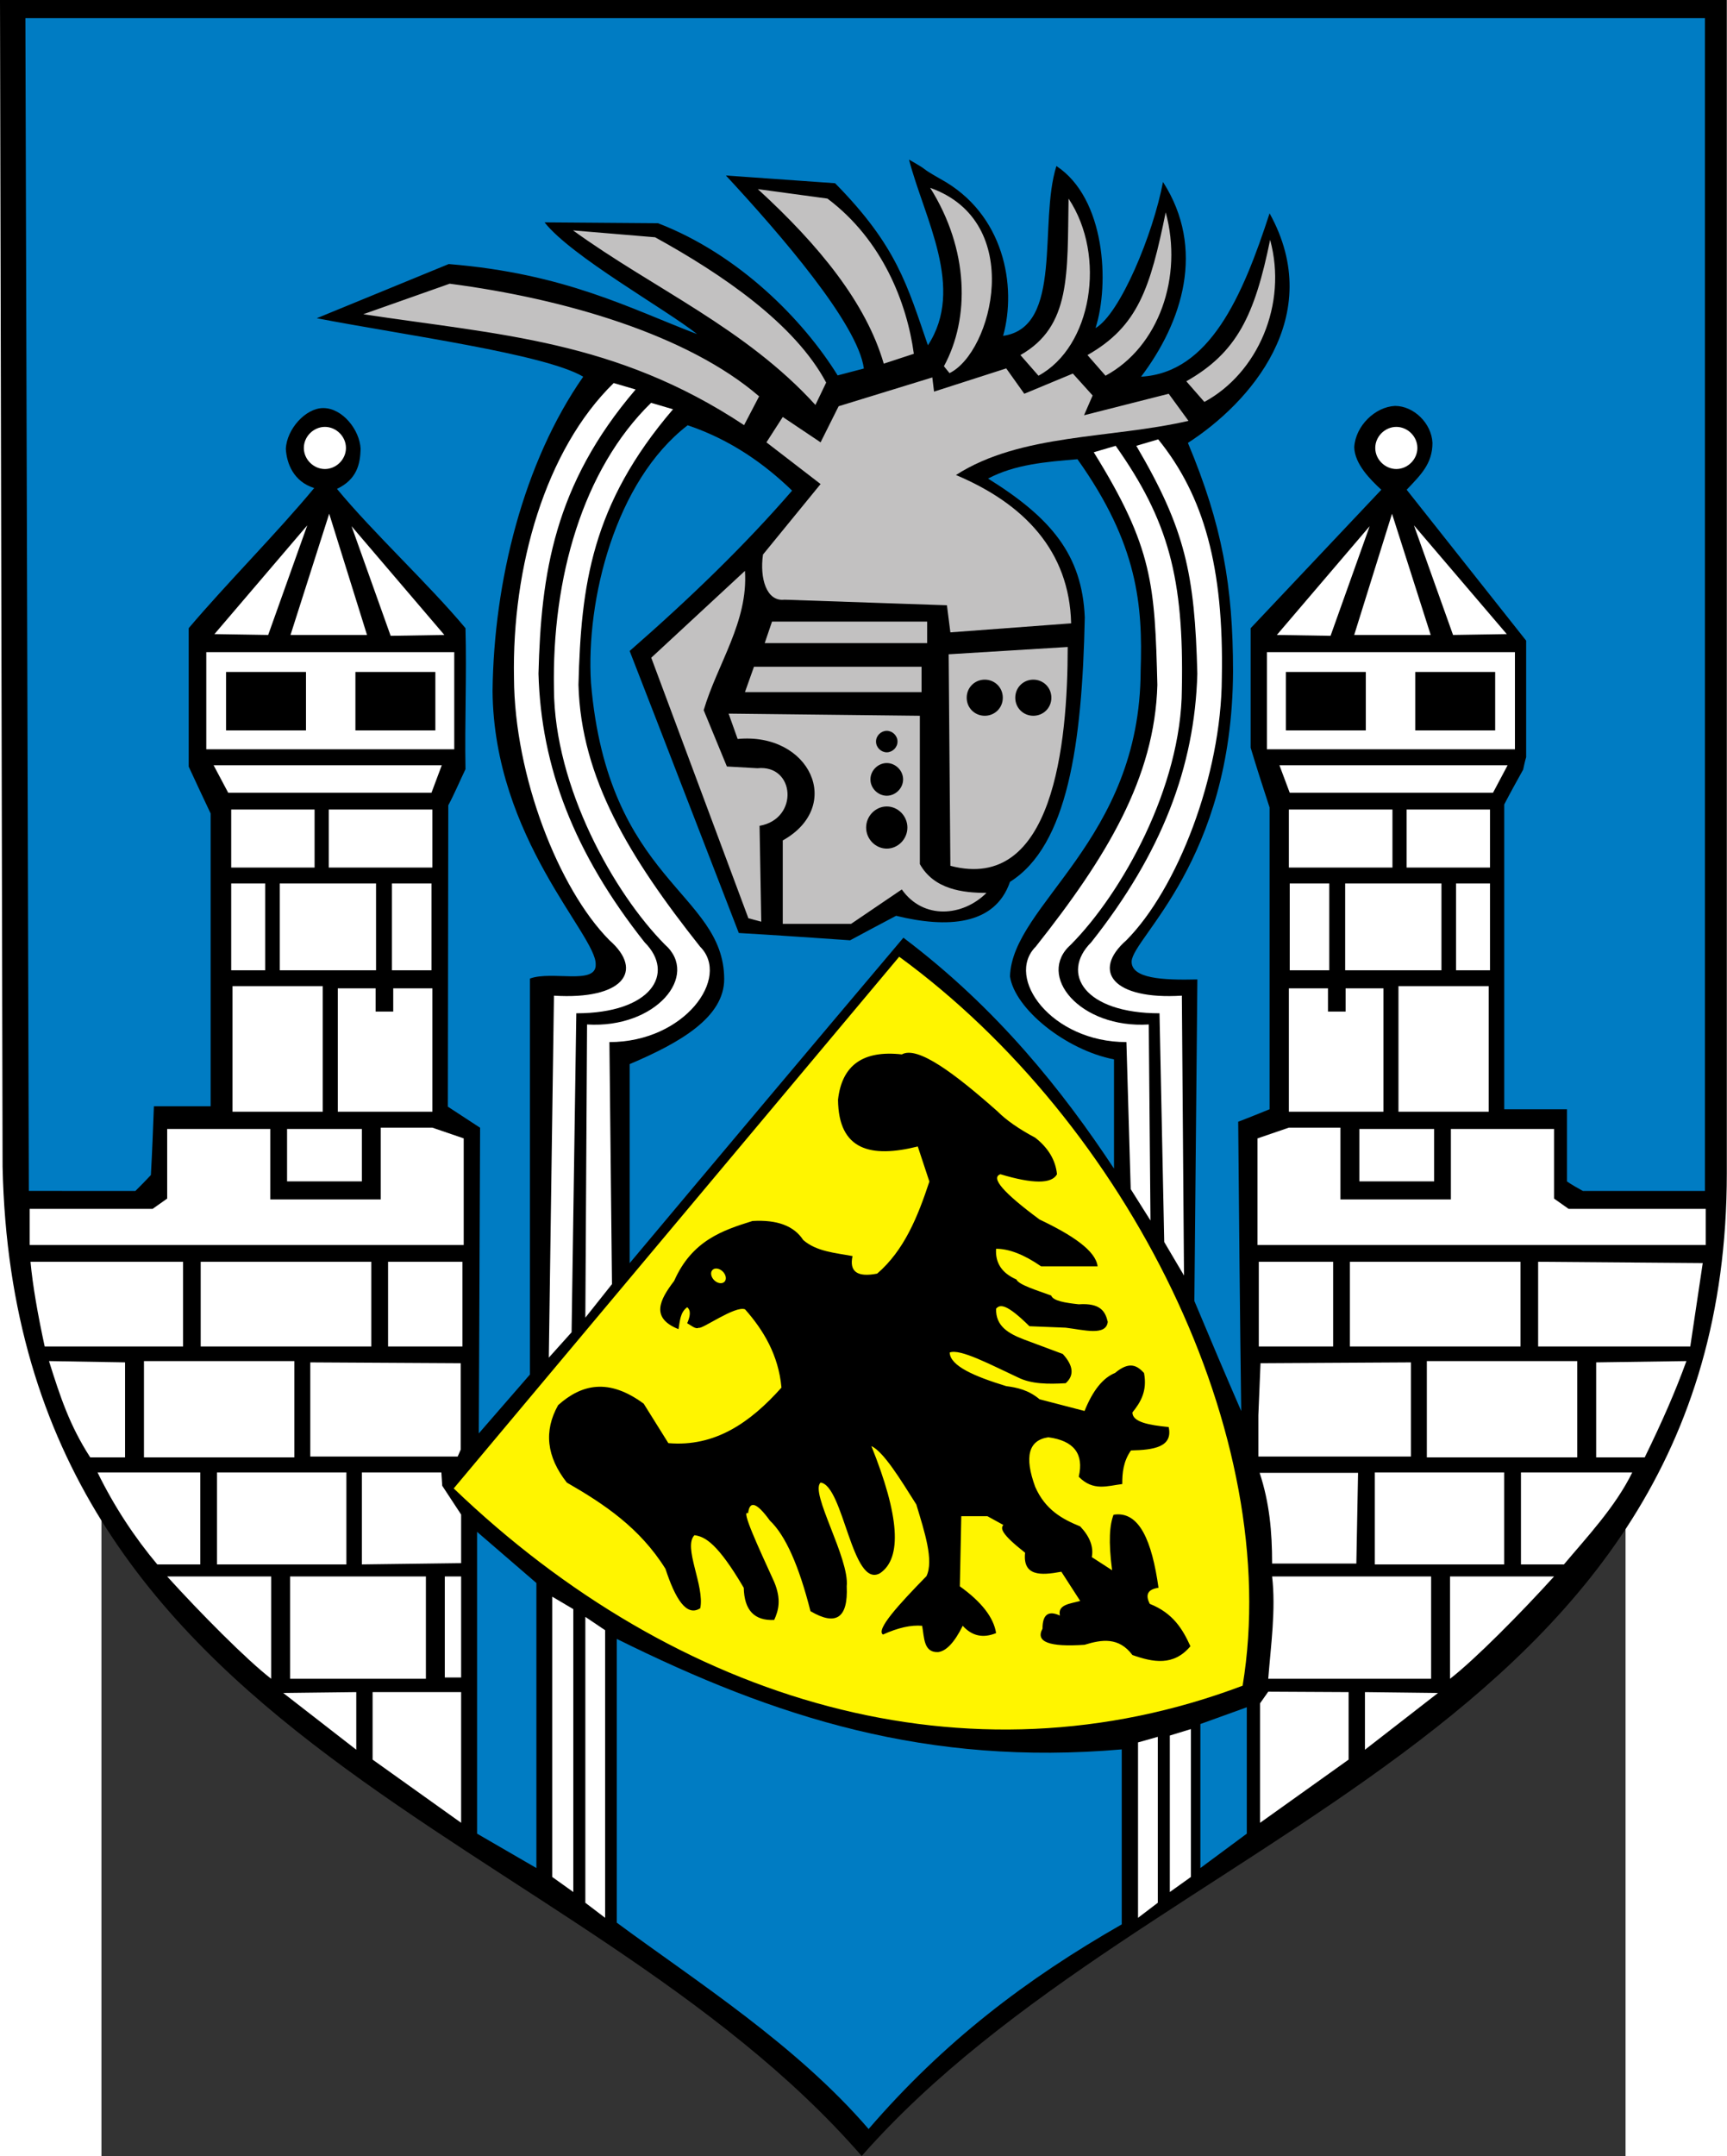 <?xml version="1.0" encoding="UTF-8" standalone="no"?>
<!-- Creator: CorelDRAW -->
<svg
   xmlns:dc="http://purl.org/dc/elements/1.1/"
   xmlns:cc="http://web.resource.org/cc/"
   xmlns:rdf="http://www.w3.org/1999/02/22-rdf-syntax-ns#"
   xmlns:svg="http://www.w3.org/2000/svg"
   xmlns="http://www.w3.org/2000/svg"
   xmlns:sodipodi="http://sodipodi.sourceforge.net/DTD/sodipodi-0.dtd"
   xmlns:inkscape="http://www.inkscape.org/namespaces/inkscape"
   xml:space="preserve"
   width="744"
   height="928.611"
   style="shape-rendering:geometricPrecision; text-rendering:geometricPrecision; image-rendering:optimizeQuality; fill-rule:evenodd; clip-rule:evenodd"
   viewBox="0 0 210 297"
   id="svg2"
   sodipodi:version="0.32"
   inkscape:version="0.45.1"
   sodipodi:docname="POL Zgorzelec COA.svg"
   inkscape:output_extension="org.inkscape.output.svg.inkscape"
   sodipodi:docbase="C:\Users\Mistrz\Desktop"
   version="1.0"><rect x="0" y="0" width="210" height="297" fill="#333333" stroke="none"/><sodipodi:namedview
   inkscape:window-height="480"
   inkscape:window-width="640"
   inkscape:pageshadow="2"
   inkscape:pageopacity="0.0"
   guidetolerance="10.0"
   gridtolerance="10.0"
   objecttolerance="10.0"
   borderopacity="1.0"
   bordercolor="#666666"
   pagecolor="#ffffff"
   id="base" />
 <defs
   id="defs4">
  <style
   type="text/css"
   id="style6">
   
    .fil3 {fill:#007CC3}
    .fil2 {fill:#C2C1C1}
    .fil4 {fill:#FFF500}
    .fil1 {fill:white}
    .fil0 {fill:black}
   
  </style>
 </defs>
 <g
   id="Warstwa_x0020_1"
   transform="matrix(1.133,0,0,1.133,-13.978,-19.768)">
  <g
   id="_73404624">
   <path
   id="_100657176"
   class="fil0"
   d="M 0,17.446 L 210,17.446 L 210,160.077 C 210,228.701 139.86,239.729 104.791,279.554 C 69.93,239.467 1.829,230.216 0.314,159.293 L 0,17.446 L 0,17.446 z "
   style="fill:#000000" />
   <path
   id="_100663680"
   class="fil1"
   d="M 140.801,228.596 L 138.397,229.276 L 138.397,250.6 L 140.801,248.77 L 140.801,228.596 z M 144.825,227.656 L 142.264,228.439 L 142.264,247.464 L 144.825,245.635 L 144.825,227.656 L 144.825,227.656 z M 71.184,214.014 L 73.589,215.634 L 73.589,250.6 L 71.184,248.77 L 71.184,214.014 L 71.184,214.014 z M 67.16,211.558 L 69.721,213.073 L 69.721,247.464 L 67.16,245.635 L 67.16,211.558 z M 154.703,207.533 C 154.703,203.666 154.39,200.164 153.188,196.506 L 165.156,196.506 L 164.947,207.533 L 154.703,207.533 L 154.703,207.533 z M 169.808,69.345 C 168.449,69.345 167.247,70.495 167.247,71.906 C 167.247,73.317 168.449,74.467 169.808,74.467 C 171.167,74.467 172.369,73.317 172.369,71.906 C 172.369,70.495 171.167,69.345 169.808,69.345 L 169.808,69.345 z M 173.989,94.641 L 164.686,94.641 L 169.285,79.902 L 173.989,94.641 z M 183.24,94.537 L 176.707,94.641 L 171.951,81.314 L 183.24,94.537 z M 155.278,94.641 L 161.811,94.745 L 166.567,81.418 L 155.278,94.641 L 155.278,94.641 z M 184.233,96.731 L 154.076,96.731 L 154.076,108.543 L 184.233,108.543 L 184.233,96.731 z M 166.097,99.136 L 156.376,99.136 L 156.376,106.244 L 166.097,106.244 L 166.097,99.136 z M 181.829,99.136 L 172.108,99.136 L 172.108,106.244 L 181.829,106.244 L 181.829,99.136 z M 183.344,110.477 L 155.592,110.477 L 156.846,113.822 L 181.567,113.822 L 183.344,110.477 z M 181.201,115.861 L 171.062,115.861 L 171.062,122.916 L 181.201,122.916 L 181.201,115.861 z M 169.338,115.861 L 156.741,115.861 L 156.741,122.916 L 169.338,122.916 L 169.338,115.861 z M 181.201,124.85 L 177.072,124.85 L 177.072,135.408 L 181.201,135.408 L 181.201,124.85 z M 161.655,124.85 L 156.846,124.85 L 156.846,135.408 L 161.655,135.408 L 161.655,124.85 z M 175.296,124.85 L 163.588,124.85 L 163.588,135.408 L 175.296,135.408 L 175.296,124.85 z M 181.045,137.341 L 170.069,137.341 L 170.069,152.602 L 181.045,152.602 L 181.045,137.341 z M 168.24,152.602 L 168.24,137.603 L 163.64,137.603 L 163.64,140.425 L 161.498,140.425 L 161.498,137.603 L 156.741,137.603 L 156.741,152.602 L 168.24,152.602 L 168.24,152.602 z M 174.407,154.694 L 165.313,154.694 L 165.313,161.07 L 174.407,161.07 L 174.407,154.694 z M 207.439,168.805 L 152.926,168.805 L 152.926,155.843 L 156.741,154.537 L 163.013,154.537 L 163.013,163.265 L 176.445,163.265 L 176.445,154.694 L 188.989,154.694 L 188.989,163.161 L 190.766,164.415 L 207.439,164.415 L 207.439,168.805 L 207.439,168.805 z M 207.073,171 L 187.055,170.843 L 187.055,181.14 L 205.557,181.14 L 207.073,171 z M 184.913,170.843 L 164.163,170.843 L 164.163,181.14 L 184.913,181.14 L 184.913,170.843 z M 162.125,170.843 L 153.083,170.843 L 153.083,181.14 L 162.125,181.14 L 162.125,170.843 z M 191.812,182.916 L 173.519,182.916 L 173.519,194.624 L 191.812,194.624 L 191.812,182.916 z M 171.585,194.519 L 171.585,183.073 L 153.292,183.177 L 153.031,189.502 L 153.031,194.519 L 171.585,194.519 z M 194.111,194.624 L 200.017,194.624 C 202.207,190.129 203.74,186.622 205.087,182.916 L 194.111,183.073 L 194.111,194.624 z M 198.501,196.453 C 196.463,200.634 192.909,204.398 190.191,207.638 L 184.965,207.637 L 184.965,196.453 L 198.501,196.453 L 198.501,196.453 z M 188.989,209.101 C 184.965,213.544 179.32,219.241 176.341,221.54 L 176.341,209.101 L 188.989,209.101 z M 174.878,223.265 L 165.993,230.164 L 165.993,223.16 L 174.878,223.265 L 174.878,223.265 z M 164.006,231.366 L 153.24,239.049 L 153.24,224.519 L 154.233,223.108 L 164.006,223.16 L 164.006,231.366 L 164.006,231.366 z M 174.041,209.101 L 154.703,209.101 C 155.174,213.125 154.546,217.516 154.233,221.54 L 174.041,221.54 L 174.041,209.101 L 174.041,209.101 z M 182.927,196.453 L 167.195,196.453 L 167.195,207.637 L 182.927,207.637 L 182.927,196.453 z M 44.007,207.637 L 44.007,196.453 L 53.675,196.453 L 53.78,198.073 L 56.08,201.575 L 56.08,207.481 L 44.007,207.637 L 44.007,207.637 z M 26.393,196.453 L 42.125,196.453 L 42.125,207.637 L 26.393,207.637 L 26.393,196.453 L 26.393,196.453 z M 56.08,209.101 L 54.093,209.101 L 54.093,221.383 L 56.08,221.383 L 56.08,209.101 z M 35.278,209.101 L 51.794,209.101 L 51.794,221.54 L 35.278,221.54 L 35.278,209.101 z M 45.313,231.366 L 56.08,239.049 L 56.08,223.16 L 45.313,223.16 L 45.313,231.366 z M 34.442,223.265 L 43.327,230.164 L 43.327,223.16 L 34.442,223.265 L 34.442,223.265 z M 20.33,209.101 C 24.355,213.544 29.999,219.241 32.978,221.54 L 32.978,209.101 L 20.33,209.101 L 20.33,209.101 z M 11.863,196.453 C 13.902,200.634 16.41,204.398 19.128,207.638 L 24.355,207.637 L 24.355,196.453 L 11.863,196.453 L 11.863,196.453 z M 15.209,194.624 L 10.975,194.624 C 8.469,190.759 7.315,187.232 5.958,182.916 L 15.209,183.073 L 15.209,194.624 z M 37.734,194.519 L 37.734,183.073 L 56.027,183.177 L 56.027,193.683 L 55.661,194.519 L 37.734,194.519 L 37.734,194.519 z M 17.508,182.916 L 35.801,182.916 L 35.801,194.624 L 17.508,194.624 L 17.508,182.916 L 17.508,182.916 z M 47.194,170.843 L 56.236,170.843 L 56.236,181.14 L 47.194,181.14 L 47.194,170.843 z M 24.407,170.843 L 45.156,170.843 L 45.156,181.14 L 24.407,181.14 L 24.407,170.843 z M 3.71,170.843 L 22.264,170.843 L 22.264,181.14 L 5.435,181.14 C 4.592,177.237 3.979,173.764 3.71,170.843 L 3.71,170.843 z M 3.606,168.805 L 56.393,168.805 L 56.393,155.843 L 52.578,154.537 L 46.306,154.537 L 46.306,163.265 L 32.874,163.265 L 32.874,154.694 L 20.33,154.694 L 20.33,163.161 L 18.553,164.415 L 3.606,164.415 L 3.606,168.805 L 3.606,168.805 z M 34.912,154.694 L 44.007,154.694 L 44.007,161.07 L 34.912,161.07 L 34.912,154.694 L 34.912,154.694 z M 41.08,152.602 L 41.08,137.603 L 45.679,137.603 L 45.679,140.425 L 47.822,140.425 L 47.822,137.603 L 52.578,137.603 L 52.578,152.602 L 41.08,152.602 z M 28.275,137.341 L 39.25,137.341 L 39.25,152.602 L 28.275,152.602 L 28.275,137.341 z M 34.024,124.85 L 45.731,124.85 L 45.731,135.408 L 34.024,135.408 L 34.024,124.85 z M 47.665,124.85 L 52.473,124.85 L 52.473,135.408 L 47.665,135.408 L 47.665,124.85 z M 28.118,124.85 L 32.247,124.85 L 32.247,135.408 L 28.118,135.408 L 28.118,124.85 z M 39.982,115.861 L 52.578,115.861 L 52.578,122.916 L 39.982,122.916 L 39.982,115.861 z M 28.118,115.861 L 38.257,115.861 L 38.257,122.916 L 28.118,122.916 L 28.118,115.861 L 28.118,115.861 z M 25.975,110.477 L 53.727,110.477 L 52.473,113.822 L 27.752,113.822 L 25.975,110.477 z M 27.491,99.136 L 37.212,99.136 L 37.212,106.244 L 27.491,106.244 L 27.491,99.136 L 27.491,99.136 z M 43.222,99.136 L 52.944,99.136 L 52.944,106.244 L 43.222,106.244 L 43.222,99.136 z M 25.086,96.731 L 55.243,96.731 L 55.243,108.543 L 25.086,108.543 L 25.086,96.731 L 25.086,96.731 z M 54.041,94.641 L 47.508,94.745 L 42.752,81.418 L 54.041,94.641 L 54.041,94.641 z M 26.08,94.537 L 32.613,94.641 L 37.369,81.314 L 26.08,94.537 z M 35.33,94.641 L 44.633,94.641 L 40.034,79.902 L 35.33,94.641 z M 39.512,69.345 C 40.87,69.345 42.072,70.495 42.072,71.906 C 42.072,73.317 40.87,74.467 39.512,74.467 C 38.153,74.467 36.951,73.317 36.951,71.906 C 36.951,70.495 38.153,69.345 39.512,69.345 L 39.512,69.345 z M 143.989,172.516 L 143.727,138.492 C 135.365,139.014 132.699,135.513 136.985,131.75 C 143.153,125.53 148.536,111.785 148.588,99.868 C 148.849,86.384 146.393,77.708 140.853,70.862 C 139.964,71.123 139.076,71.384 138.187,71.646 C 144.146,81.784 145.295,87.221 145.609,99.346 C 145.296,110.687 141.271,121.192 132.699,132.011 C 128.936,135.774 131.863,140.635 141.009,140.635 L 141.584,168.44 L 143.989,172.516 L 143.989,172.516 z M 139.912,165.827 L 139.703,141.994 C 131.34,142.516 125.957,136.036 130.243,132.273 C 136.41,126.053 143.675,113.144 143.727,101.227 C 143.989,87.743 142.107,80.74 135.678,71.646 C 134.79,71.907 133.901,72.168 133.013,72.43 C 140.226,84.032 140.434,88.579 140.748,100.704 C 140.435,112.046 134.529,121.715 125.957,132.534 C 122.194,136.296 127.839,144.137 136.985,144.137 L 137.508,162.011 L 139.912,165.827 L 139.912,165.827 z M 66.742,182.499 L 67.368,138.492 C 75.731,139.014 78.396,135.513 74.111,131.75 C 67.944,125.53 62.56,111.785 62.508,99.868 C 62.247,86.384 66.323,72.116 74.633,64.015 C 75.522,64.276 76.41,64.538 77.299,64.799 C 67.368,76.401 65.8,87.221 65.487,99.346 C 65.8,110.687 69.825,121.192 78.396,132.011 C 82.159,135.774 79.233,140.635 70.086,140.635 L 69.511,179.415 L 66.742,182.499 L 66.742,182.499 z M 71.184,177.638 L 71.393,141.994 C 79.755,142.516 85.139,136.036 80.853,132.273 C 74.686,126.053 67.421,113.144 67.368,101.227 C 67.107,87.743 70.87,74.52 79.181,66.419 C 80.069,66.68 80.957,66.942 81.846,67.203 C 71.916,78.805 70.661,88.579 70.348,100.704 C 70.661,112.046 76.567,121.715 85.139,132.534 C 88.902,136.296 83.257,144.137 74.111,144.137 L 74.424,173.562 L 71.184,177.638 L 71.184,177.638 z "
   style="fill:#ffffff" />
   <path
   id="_73011216"
   class="fil2"
   d="M 115.367,96.99 L 129.845,96.102 C 129.845,107.966 128.067,125.998 115.576,122.705 L 115.367,96.99 L 115.367,96.99 z M 119.757,100.074 C 120.96,100.074 121.952,101.015 121.952,102.269 C 121.953,103.524 120.959,104.465 119.757,104.465 C 118.555,104.464 117.562,103.524 117.562,102.269 C 117.562,101.015 118.555,100.074 119.757,100.074 z M 125.663,100.074 C 126.865,100.074 127.858,101.015 127.858,102.269 C 127.858,103.524 126.865,104.465 125.663,104.465 C 124.461,104.464 123.468,103.524 123.468,102.269 C 123.468,101.015 124.461,100.074 125.663,100.074 z M 90.594,86.851 L 79.2,97.409 L 91.012,129.081 L 92.579,129.499 L 92.371,117.844 C 97.179,117.008 96.708,110.371 92.109,110.841 L 88.398,110.631 L 85.576,103.785 C 87.248,98.14 91.012,93.018 90.594,86.851 L 90.594,86.851 z M 88.607,104.203 L 89.705,107.287 C 98.485,106.45 102.667,115.44 95.193,119.621 L 95.193,129.761 L 103.503,129.761 L 109.67,125.579 C 112.283,129.29 117.092,128.872 119.966,125.998 C 117.092,125.997 113.59,125.579 111.865,122.496 L 111.865,104.464 L 88.607,104.203 L 88.607,104.203 z M 107.841,115.492 C 109.2,115.492 110.349,116.642 110.349,118.053 C 110.349,119.464 109.2,120.614 107.841,120.614 C 106.482,120.614 105.332,119.465 105.332,118.053 C 105.332,116.642 106.482,115.493 107.841,115.492 z M 107.841,110.213 C 108.886,110.213 109.827,111.102 109.827,112.2 C 109.827,113.297 108.886,114.186 107.841,114.186 C 106.796,114.186 105.855,113.297 105.855,112.2 C 105.855,111.102 106.796,110.214 107.841,110.213 z M 107.841,106.294 C 108.52,106.294 109.147,106.869 109.147,107.6 C 109.147,108.332 108.52,108.907 107.841,108.907 C 107.162,108.907 106.534,108.332 106.534,107.6 C 106.534,106.868 107.162,106.294 107.841,106.294 z M 91.691,98.506 L 112.074,98.506 L 112.074,101.589 L 90.594,101.589 L 91.691,98.506 z M 93.886,93.018 L 112.754,93.018 L 112.754,95.631 L 92.998,95.631 L 93.886,93.018 L 93.886,93.018 z M 115.576,94.325 L 115.158,91.032 L 95.402,90.353 C 93.207,90.614 92.371,87.74 92.788,84.865 L 99.792,76.294 L 93.207,71.224 L 95.193,68.14 L 99.792,71.224 L 101.987,66.834 L 113.381,63.332 L 113.59,65.057 L 122.37,62.234 L 124.566,65.318 L 130.472,62.862 L 132.876,65.527 L 131.831,67.931 L 142.127,65.318 L 144.531,68.611 C 135.071,70.805 124.147,70.126 116.255,75.196 C 124.566,78.697 130.053,84.447 130.262,93.228 L 115.576,94.325 L 115.576,94.325 z M 144.269,63.802 L 146.464,66.311 C 152.945,62.809 156.604,54.447 154.461,46.608 C 152.579,55.806 150.437,60.301 144.269,63.802 z M 132.249,60.614 L 134.444,63.123 C 140.924,59.621 143.904,51.102 141.761,43.263 C 139.88,52.46 138.416,57.113 132.249,60.614 z M 124.095,60.614 L 126.29,63.123 C 132.771,59.621 134.6,48.593 129.949,41.59 C 129.792,50.788 130.262,57.113 124.095,60.614 z M 114.792,61.973 L 115.472,62.809 C 120.646,60.301 124.775,44.412 113.12,40.283 C 117.823,47.757 117.98,56.12 114.792,61.973 L 114.792,61.973 z M 107.475,61.659 L 111.134,60.458 C 110.297,54.29 107.318,46.608 100.628,41.59 L 92.162,40.44 C 99.635,47.287 105.332,54.29 107.475,61.659 z M 99.165,66.677 L 100.472,63.959 C 96.656,56.799 87.823,50.788 79.67,46.294 L 69.687,45.457 C 79.513,52.566 90.646,57.322 99.165,66.677 z M 44.182,55.649 L 54.687,51.938 C 68.695,53.768 83.642,58.158 92.318,65.632 L 90.489,69.133 C 74.862,58.785 60.698,58.158 44.182,55.649 L 44.182,55.649 z "
   style="fill:#c2c1c1" />
   <polygon
   id="_72828080"
   class="fil3"
   points="58.019,203.678 65.231,209.897 65.231,244.548 58.019,240.368 58.019,203.678 "
   style="fill:#007cc3" />
   <path
   id="_72828176"
   class="fil3"
   d="M 58.227,191.709 L 64.447,184.549 C 64.447,169.13 64.447,151.831 64.447,136.413 C 67.113,135.42 72.548,137.249 72.444,134.688 C 72.548,131.134 60.057,119.375 59.9,101.448 C 60.057,88.12 63.663,73.643 70.928,63.243 C 66.224,60.472 49.081,58.173 38.524,56.135 L 54.569,49.549 C 68.733,50.699 76.677,54.985 84.778,58.068 C 80.963,55.037 69.465,48.608 66.224,44.48 L 80.022,44.584 C 89.9,48.399 97.687,56.344 101.869,63.086 L 105.057,62.249 C 104.325,56.813 94.918,45.943 88.28,38.783 L 101.555,39.723 C 109.081,47.354 110.336,52.162 112.844,59.427 C 117.391,52.476 112.426,44.061 110.545,36.849 C 113.472,38.521 111.433,37.528 114.36,39.201 C 122.148,43.434 123.663,52.267 121.991,58.278 C 129.36,57.232 126.276,44.532 128.472,37.633 C 134.43,41.552 134.952,51.953 133.227,57.337 C 136.207,55.612 140.231,45.943 141.433,39.567 C 146.66,47.719 143.785,56.605 138.768,63.243 C 147.078,62.772 151.102,53.521 154.395,43.382 C 161.346,55.925 151.938,66.483 144.464,71.291 C 148.646,81.274 149.952,88.748 149.952,99.096 C 149.848,122.144 137.775,131.396 137.618,134.323 C 137.566,136.413 141.381,136.622 145.614,136.518 L 145.249,175.612 C 147.13,180.106 149.012,184.549 150.946,188.992 C 150.789,177.284 150.684,165.577 150.579,153.817 C 151.834,153.346 153.088,152.824 154.395,152.302 C 154.395,140.071 154.395,127.842 154.395,115.612 C 153.611,113.207 152.827,110.803 152.095,108.347 C 152.095,103.538 152.095,98.678 152.095,93.817 L 167.984,76.988 C 166.625,75.734 164.743,73.852 164.691,71.814 C 164.848,69.201 167.252,66.901 169.656,66.796 C 171.904,66.796 174.099,68.887 174.203,71.291 C 174.203,73.852 172.74,75.211 171.067,76.988 L 185.597,95.333 C 185.597,100.089 185.597,104.793 185.597,109.497 C 185.44,110.019 185.336,110.542 185.231,111.013 C 184.447,112.424 183.663,113.835 182.931,115.246 C 182.931,127.632 182.931,139.967 182.931,152.302 C 185.44,152.302 188.001,152.302 190.562,152.302 C 190.562,155.228 190.562,158.155 190.562,161.082 C 191.189,161.5 191.816,161.866 192.496,162.232 C 197.409,162.231 202.374,162.232 207.339,162.232 L 207.339,19.653 L 3.088,19.653 L 3.507,162.231 C 7.845,162.231 12.183,162.232 16.468,162.232 C 17.095,161.604 17.723,160.977 18.35,160.298 C 18.507,157.528 18.611,154.758 18.716,151.936 C 21.015,151.935 23.315,151.936 25.615,151.936 C 25.615,140.071 25.615,128.207 25.615,116.343 C 24.726,114.461 23.838,112.58 22.949,110.646 C 22.949,105.054 22.949,99.462 22.949,93.817 C 27.548,88.382 33.663,82.266 38.21,76.779 C 35.702,75.994 34.865,73.8 34.761,72.023 C 34.865,69.618 37.165,67.057 39.308,67.057 C 41.66,67.057 43.75,69.723 43.855,72.023 C 43.803,73.904 43.385,75.734 40.981,76.883 C 45.423,82.266 52.165,88.486 56.608,93.817 C 56.764,99.566 56.503,105.263 56.608,110.96 C 55.98,112.266 55.197,114.096 54.517,115.35 L 54.465,151.987 L 58.385,154.548 L 58.228,191.709 L 58.227,191.709 z "
   style="fill:#007cc3" />
   <path
   id="_72828272"
   class="fil3"
   d="M 83.628,69.148 C 88.907,70.925 93.036,73.904 96.329,77.093 C 90.684,83.625 83.942,90.159 76.573,96.587 C 81.015,107.981 85.405,119.427 89.848,130.873 C 94.343,131.134 98.838,131.448 103.384,131.761 C 105.214,130.768 107.095,129.775 108.977,128.782 C 115.144,130.298 120.998,129.984 122.827,124.653 C 129.83,120.263 131.607,107.929 131.921,92.51 C 131.608,84.879 127.792,80.385 120.161,75.629 C 123.402,73.904 127.217,73.591 131.032,73.277 C 138.402,83.625 138.977,91.047 138.715,98.992 C 138.664,119.688 123.088,127.371 122.827,136.152 C 123.402,140.071 129.569,145.089 135.475,146.239 C 135.475,150.629 135.475,155.071 135.475,159.514 C 129.256,150.106 121.311,140.072 109.865,131.448 C 98.733,144.618 87.653,157.79 76.573,171.012 C 76.573,162.911 76.573,154.862 76.573,146.814 C 82.74,144.2 88.071,141.117 88.071,136.465 C 88.019,125.856 73.907,124.706 71.869,100.455 C 71.242,90.419 74.796,75.943 83.628,69.148 L 83.628,69.148 z "
   style="fill:#007cc3" />
   <path
   id="_72828344"
   class="fil3"
   d="M 75.005,216.692 C 94.395,226.309 112.792,232.162 136.416,230.124 L 136.416,251.396 C 124.813,258.034 114.83,265.612 105.632,276.274 C 96.799,266.03 84.778,258.399 75.005,251.187 L 75.005,216.692 z "
   style="fill:#007cc3" />
   <path
   id="_72828248"
   class="fil3"
   d="M 206.39,20.707 C 206.39,20.651 206.377,20.601 206.349,20.557 C 206.32,20.513 206.276,20.491 206.22,20.491 L 206.198,20.491 C 206.144,20.491 206.097,20.509 206.062,20.543 C 206.026,20.577 206.01,20.63 206.01,20.699 L 206.01,22.198 C 206.01,22.255 206.023,22.309 206.05,22.353 C 206.081,22.398 206.125,22.419 206.181,22.419 L 206.214,22.419 C 206.276,22.419 206.32,22.394 206.349,22.341 C 206.377,22.287 206.39,22.23 206.39,22.164 L 206.39,20.707 L 206.39,20.707 z "
   style="fill:#007cc3" />
   <polygon
   id="_72828464"
   class="fil3"
   points="199.726,22.222 200.31,22.222 200.31,22.879 199.726,22.879 199.726,22.222 "
   style="fill:#007cc3" />
   <polygon
   id="_72828560"
   class="fil3"
   points="151.625,225.002 145.98,227.04 145.98,244.548 151.625,240.368 151.625,225.002 "
   style="fill:#007cc3" />
   <path
   id="_101137864"
   class="fil4"
   d="M 55.178,198.398 L 109.353,133.759 C 137.139,154.037 156.138,191.975 151.117,222.381 C 117.638,235.025 82.307,224.424 55.178,198.398 L 55.178,198.398 z M 82.513,179.034 C 79.091,177.674 80.213,175.482 81.984,173.171 C 84.155,168.246 87.92,167.007 91.508,165.887 C 94.506,165.709 96.563,166.479 97.68,168.197 C 99.303,169.606 101.552,169.752 103.677,170.151 C 103.265,172.046 104.264,172.756 106.674,172.283 C 109.971,169.444 111.615,165.356 113.023,161.09 C 112.553,159.669 112.083,158.248 111.613,156.827 C 105.91,158.249 101.971,157.302 101.913,151.142 C 102.383,146.937 104.97,145.101 109.673,145.634 C 111.595,144.564 116.093,147.941 121.312,152.563 C 122.371,153.629 123.899,154.695 125.898,155.761 C 127.485,157.004 128.367,158.485 128.543,160.202 C 127.897,161.387 125.604,161.387 121.665,160.202 C 120.431,160.617 122.018,162.452 126.427,165.709 C 130.425,167.605 133.246,169.5 133.481,171.394 C 131.189,171.394 128.896,171.394 126.603,171.394 C 124.546,169.973 122.723,169.262 121.136,169.262 C 121.018,170.98 121.841,172.224 123.605,172.993 C 123.887,173.645 126.051,174.296 127.838,174.947 C 128.069,175.6 129.54,175.837 131.189,176.013 C 133.84,175.832 134.425,176.9 134.716,178.145 C 134.516,179.898 131.808,179.124 129.601,178.856 C 128.132,178.797 126.662,178.738 125.192,178.678 C 122.365,175.887 121.603,176.008 121.136,176.546 C 121.072,178.682 122.662,179.569 124.487,180.277 C 126.074,180.869 127.661,181.461 129.249,182.054 C 130.542,183.475 130.659,184.659 129.601,185.607 C 127.484,185.727 125.426,185.727 123.781,184.896 C 120.517,183.384 116.75,181.366 115.493,181.876 C 115.549,183.519 118.547,184.792 122.371,185.962 C 123.723,186.138 125.075,186.433 126.427,187.561 C 128.249,188.035 130.072,188.508 131.894,188.982 C 132.893,186.495 134.128,184.955 135.598,184.363 C 137.363,182.877 138.303,183.471 139.125,184.363 C 139.54,186.557 138.715,187.918 137.714,189.16 C 137.708,190.346 139.768,190.701 142.123,190.936 C 142.66,193.37 140.305,193.723 137.537,193.779 C 136.595,195.141 136.478,196.503 136.479,197.865 C 134.716,198.074 132.952,198.788 131.189,196.977 C 131.835,194.193 130.601,192.594 127.485,192.18 C 125.075,192.535 124.546,194.548 125.898,198.22 C 127.13,201.008 129.188,202.131 131.365,203.017 C 132.541,204.26 133.011,205.504 132.776,206.748 C 133.599,207.281 134.422,207.814 135.245,208.347 C 134.774,204.763 134.951,202.809 135.421,201.596 C 138.567,201.091 140.095,204.822 140.888,210.478 C 139.595,210.656 139.242,211.307 139.83,212.433 C 142.656,213.555 143.83,215.511 144.768,217.585 C 142.712,220.021 140.242,219.544 137.714,218.651 C 136.069,216.452 134.011,216.751 131.894,217.407 C 127.603,217.703 125.898,217.052 126.78,215.453 C 126.78,213.735 127.485,213.202 128.896,213.854 C 128.59,212.504 130.166,212.417 131.365,212.077 C 130.601,210.893 129.837,209.709 129.072,208.524 C 126.54,209.003 124.362,209.065 124.663,206.215 C 121.716,203.9 121.66,203.251 122.018,202.839 C 121.371,202.484 120.725,202.129 120.078,201.773 C 119.02,201.773 117.962,201.773 116.903,201.773 C 116.845,204.616 116.786,207.458 116.727,210.301 C 119.372,212.196 120.842,214.091 121.136,215.986 C 119.549,216.637 118.197,216.341 117.08,215.097 C 116.08,217.111 115.081,218.177 114.082,218.295 C 112.306,218.366 112.412,216.542 112.142,215.097 C 110.79,214.979 109.202,215.334 107.38,216.163 C 106.488,215.578 109.314,212.496 112.671,209.057 C 113.579,207.152 112.447,203.707 111.436,200.352 C 109.464,197.228 107.462,193.953 105.969,193.246 C 109.379,201.714 109.731,206.866 107.027,208.702 C 103.615,210.639 102.597,198.053 99.797,197.687 C 98.447,198.859 103.332,206.907 102.971,210.301 C 103.147,214.15 101.678,215.157 98.562,213.321 C 97.151,207.754 95.505,204.083 93.624,202.306 C 92.037,200.115 91.155,199.819 90.979,201.418 C 90.058,200.878 92.195,205.474 94.153,209.768 C 95.038,211.902 94.684,213.204 94.153,214.387 C 91.743,214.505 90.508,213.202 90.45,210.478 C 87.27,205.077 85.744,204.253 84.453,204.083 C 83.033,205.529 85.722,210.25 85.159,212.966 C 83.483,214.032 82.131,211.841 80.926,208.169 C 77.814,203.189 73.462,200.289 68.934,197.687 C 66.465,194.549 66.112,191.41 67.876,188.272 C 70.727,185.725 74.019,184.954 78.281,188.094 C 79.28,189.693 80.279,191.292 81.279,192.891 C 86.952,193.381 91.243,190.39 95.035,186.14 C 94.682,182.201 92.842,179.143 90.608,176.626 C 89.421,176.133 85.33,179.104 84.982,178.862 C 84.585,179.09 84.042,178.56 83.571,178.323 C 83.913,177.512 84.071,176.787 83.571,176.369 C 82.702,176.996 82.694,178.058 82.513,179.034 L 82.513,179.034 z M 86.639,171.844 C 86.921,171.548 87.482,171.627 87.887,172.019 C 88.292,172.412 88.392,172.974 88.11,173.27 C 87.828,173.565 87.267,173.486 86.862,173.094 C 86.457,172.701 86.356,172.139 86.639,171.844 z "
   style="fill:#fff500" />
  </g>
 </g>
</svg>